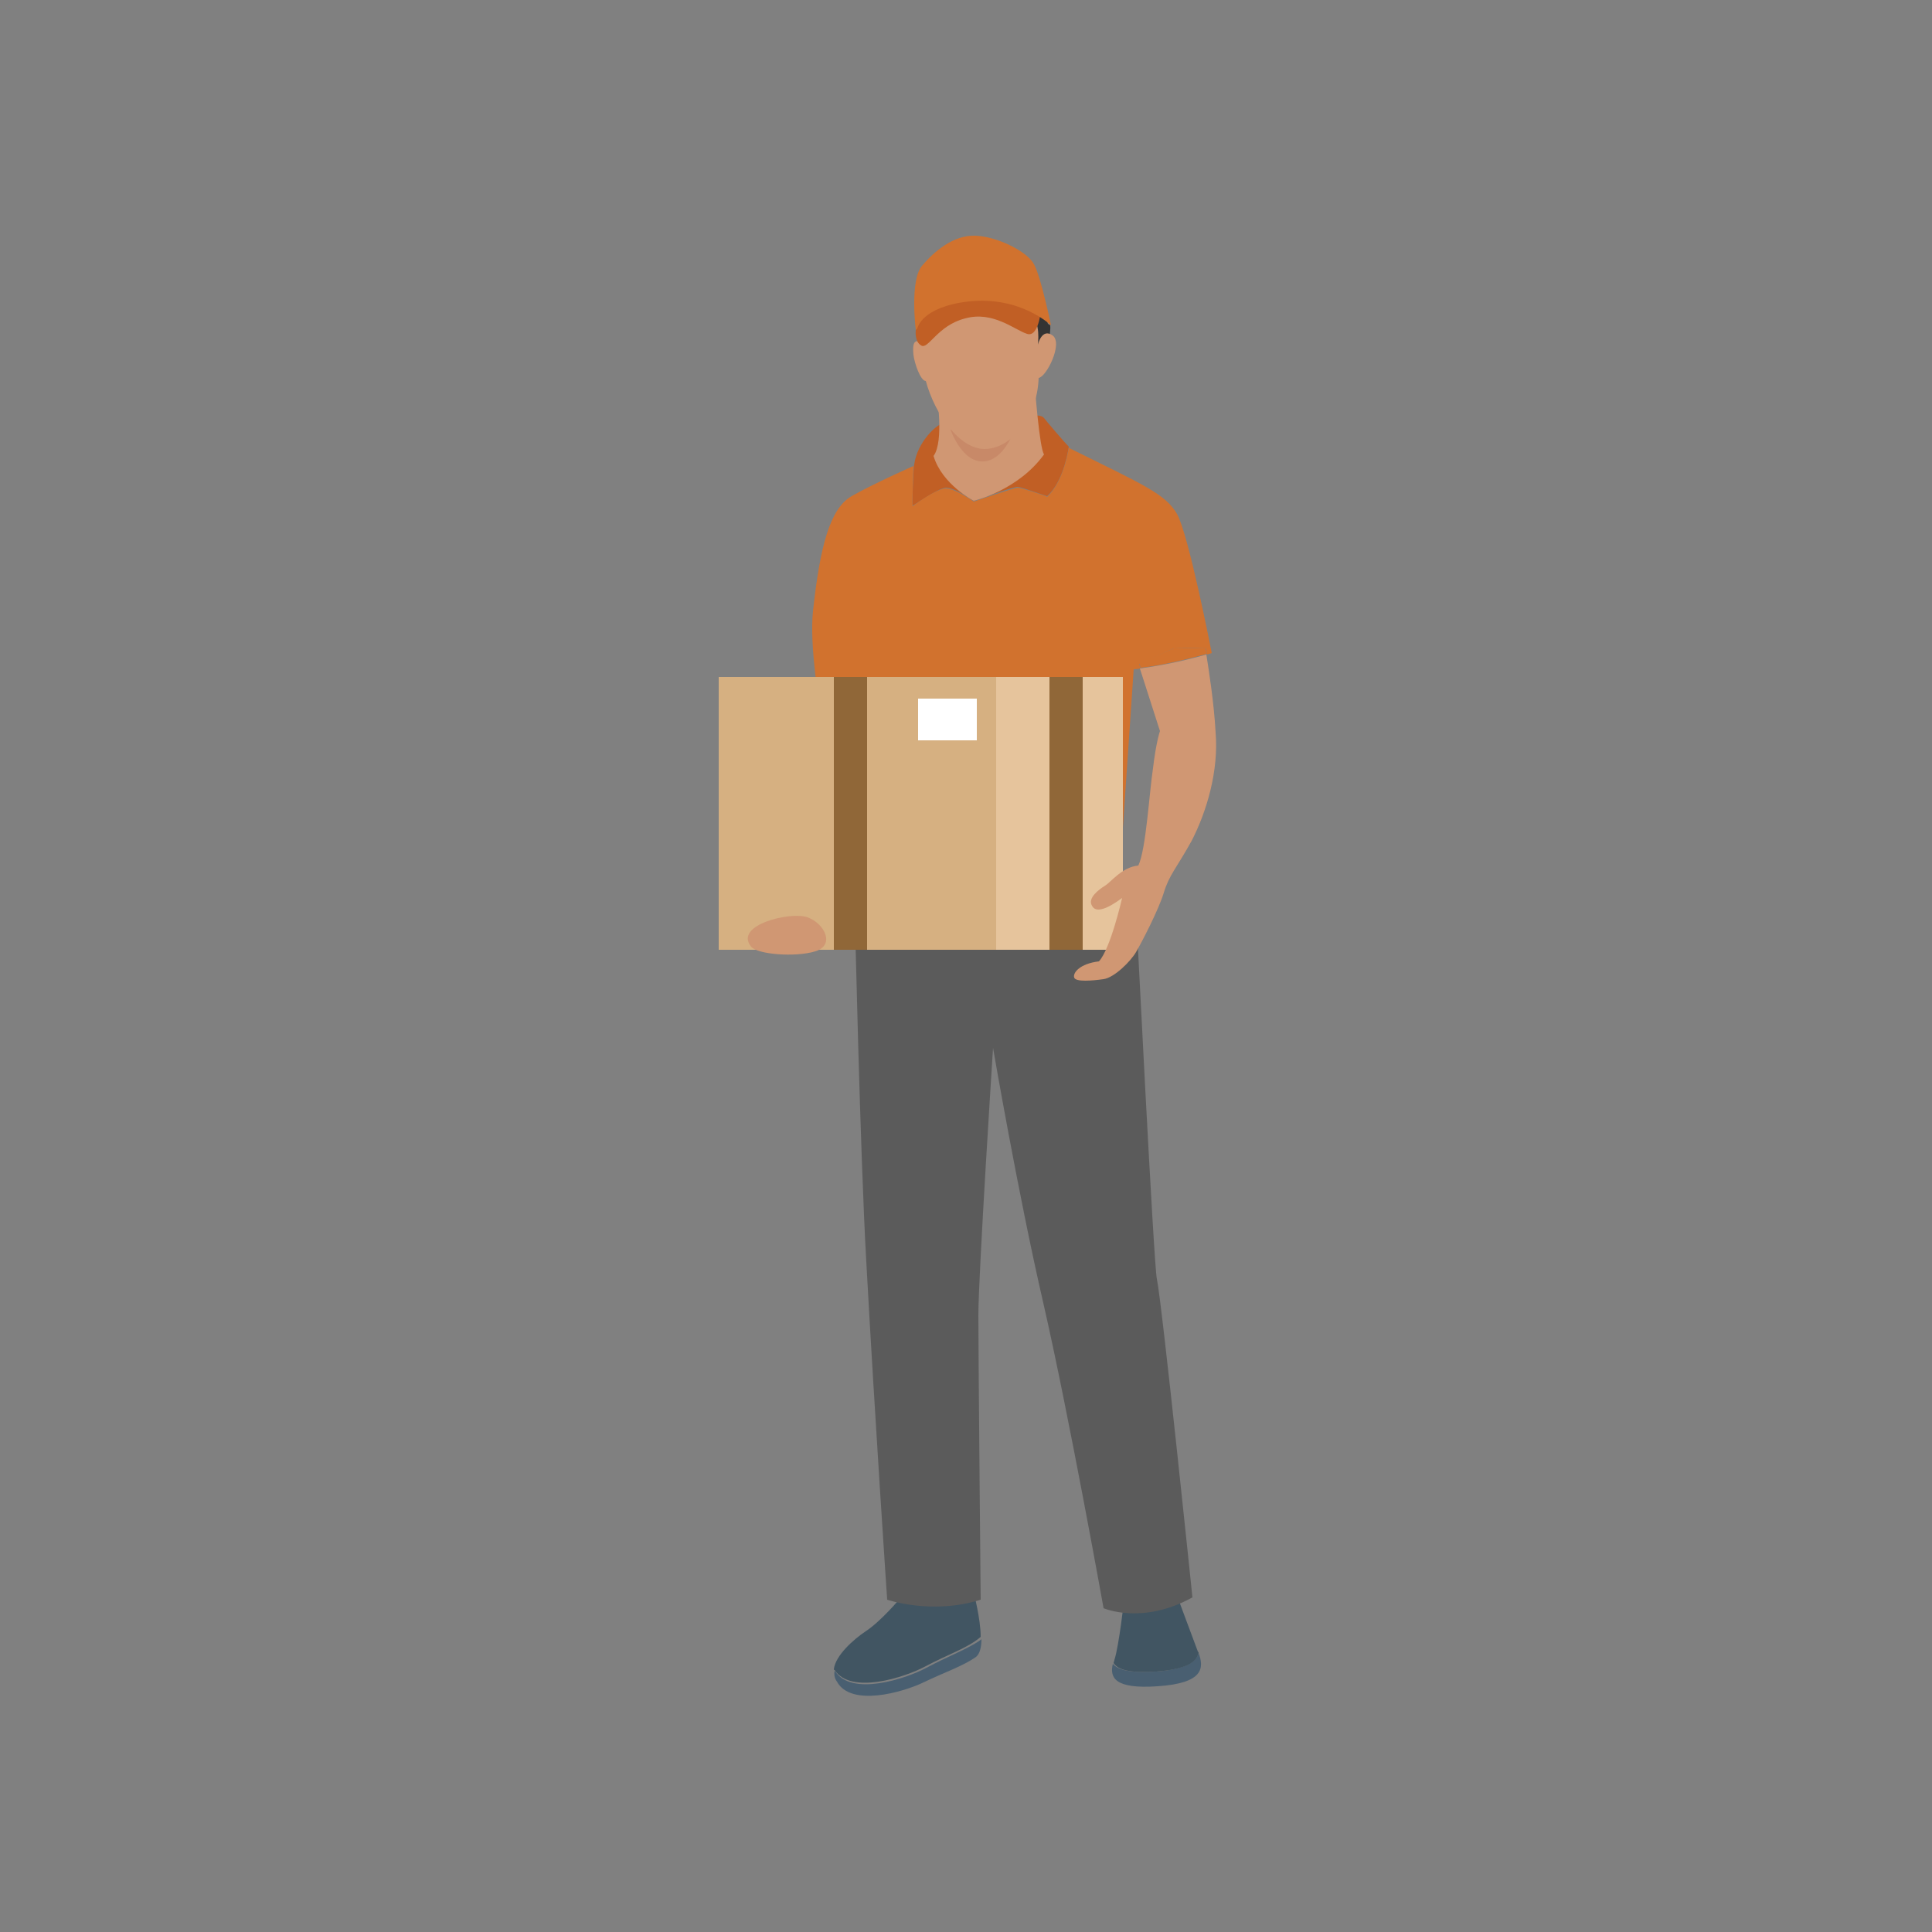 <?xml version="1.0" encoding="UTF-8"?> <!-- Generator: Adobe Illustrator 27.4.1, SVG Export Plug-In . SVG Version: 6.00 Build 0) --> <svg xmlns="http://www.w3.org/2000/svg" xmlns:xlink="http://www.w3.org/1999/xlink" version="1.1" id="レイヤー_1" x="0px" y="0px" width="250px" height="250px" viewBox="0 0 250 250" style="enable-background:new 0 0 250 250;" xml:space="preserve"><rect x="0" y="0" width="250" height="250" fill="#808080" stroke="none"/> <style type="text/css"> .st0{fill:#495F71;} .st1{fill:#415562;} .st2{fill:#5B5B5B;} .st3{fill:#C15F25;} .st4{fill:#D09773;} .st5{fill:#C88968;} .st6{fill:#333333;} .st7{fill:#D1722E;} .st8{fill:#D6B081;} .st9{fill:#E6C49C;} .st10{fill:#906738;} .st11{fill:#FFFFFF;} </style> <g id="XMLID_00000085967288039399148980000005910759846749918345_"> <g id="XMLID_00000136386065344438015940000006104367706049673395_"> <path id="XMLID_00000142863636897844936480000012882201848410445739_" class="st0" d="M119.9,215.8c-2.8,1.5-9.7,3.7-11.8,0.5 c0,0-0.1-0.1-0.1-0.1c-0.1,0.5,0,1,0.3,1.4c1.8,3.3,8.5,1.4,11.2,0.1c2.7-1.3,5.1-2.1,6.8-3.3c0.5-0.4,0.7-1.3,0.7-2.3 c0,0-0.1,0.1-0.1,0.1C125.2,213.4,122.7,214.3,119.9,215.8z"></path> <path id="XMLID_00000054233092042387940730000002337113996714200482_" class="st1" d="M126,206.1l-8.6-1.1l-0.9,1.8 c0,0-2.5,3-4.5,4.3c-1.5,1-3.9,3.1-4.1,4.9c0,0,0,0.1,0.1,0.1c2.1,3.2,9,1,11.8-0.5c2.8-1.5,5.3-2.3,7-3.7c0,0,0.1-0.1,0.1-0.1 C126.9,209.5,126,206.1,126,206.1z"></path> </g> <g id="XMLID_00000019651377923539335870000017472874434223655058_"> <path id="XMLID_00000078021991734251535830000010833437054640079247_" class="st0" d="M155.1,213.9c-0.3,1.1-1.6,2.1-5.5,2.4 c-3.4,0.2-4.9-0.2-5.6-1c-0.4,1.7,0.1,3.3,5.8,2.9C155.8,217.8,155.8,215.8,155.1,213.9z"></path> <path id="XMLID_00000005230207711991965390000016344951566339678610_" class="st1" d="M149.6,216.3c3.9-0.3,5.2-1.2,5.5-2.4 c0-0.1,0-0.1-0.1-0.2c-0.7-1.9-2.1-5.6-2.8-7.5l-6.7,0.5c0,0-0.7,6.3-1.3,8.1c0,0.1-0.1,0.3-0.1,0.4 C144.7,216.1,146.2,216.5,149.6,216.3z"></path> </g> <g id="XMLID_00000119815553098499423600000004401588807733347747_"> <path id="XMLID_00000054239947510066918300000011537001445146243262_" class="st2" d="M147,117.7c0,0,2.3,46.2,2.7,47.8 c0.7,3.4,4.6,41.2,4.6,41.2c-6.5,3.6-11.5,1.4-11.5,1.4s-4.5-25.1-7.8-39.5c-3.3-14.3-6.5-33-6.5-33s-1.9,29.4-1.9,34.6 s0.3,36.8,0.3,36.8c-6.3,2-12.1,0-12.1,0s-1.6-23.6-2.7-43.7c-0.8-13.9-1.5-45.7-1.5-45.7H147z"></path> </g> <g id="XMLID_00000115501193643543547710000003525758003750592907_"> <path id="XMLID_00000005987962510409310120000009608017317674021311_" class="st3" d="M118.1,65.4c0.2,0,3.2-2.2,4.3-2.3 c1.2,0,3.6,1.7,3.6,1.7s5.3-1.9,5.7-1.8c0.4,0,3.7,1.2,3.8,1.2c1.9-1.7,2.6-5.1,2.8-6.4c-0.6-0.6-2.9-3.3-3.2-3.7 c-0.4-0.5-1.5-0.3-1.5-0.3s-10.1,0.7-11.2,0.8c-1.2,0.2-3.7,2.6-4.1,5.5C118.2,60.2,118,65.4,118.1,65.4z"></path> </g> <g id="XMLID_00000140734822415463544180000016648211095894702782_"> <path id="XMLID_00000160192909367802370120000006650141856026564242_" class="st4" d="M133.9,49.9c0,0,0.6,8.1,1.2,8.9 c-3.4,4.7-9.1,6-9.1,6s-4.1-2.1-5.2-5.8c1.4-1.9,0.4-8.1,0.4-8.1L133.9,49.9z"></path> </g> <g id="XMLID_00000080905534684342071630000014086265614633753741_"> <path id="XMLID_00000167367281969669669850000015340779609115849134_" class="st5" d="M123,55.6c0,0,1.5,4.4,4.4,4.1s4.2-5,4.2-5 L123,55.6z"></path> </g> <g id="XMLID_00000159450051691202289850000004932353824793141395_"> <path id="XMLID_00000056398135647633821210000001449166150217086081_" class="st6" d="M135.9,42.1c0.1,0.8-0.4,3.1-0.4,3.1 s-2,0.7-2.1,0.7c-0.1,0-0.8-4.2-0.8-4.2l0.5-1.9l2.1,0.8l0.4,1.3L135.9,42.1z"></path> </g> <g id="XMLID_00000049937005233333535340000005011819530773593533_"> <path id="XMLID_00000102517416548736988500000011963804282064914329_" class="st4" d="M119.3,43.2v1.2c-1.2-0.8-1.2,0.5-1.1,1.5 s0.9,3.4,1.6,3.4c1.2,4.4,4.4,8.8,7.6,8.8s6.8-3.7,7-9.2c1-0.1,3.2-4.5,1.8-5.5c-1.4-1-1.9,1.2-1.9,1.2s0.4-3-0.9-3.8 s-8.7-1.3-8.7-1.3L119.3,43.2z"></path> </g> <g id="XMLID_00000040547394391064788940000006733662875569723024_"> <path id="XMLID_00000033340346889827233910000001153588551841142680_" class="st3" d="M134.7,40.1c0,0-0.3,3.6-1.8,3.1 c-1.6-0.5-4.4-3-8-2c-3.6,0.9-4.8,4.1-5.7,3.5c-0.9-0.5-0.7-2-0.7-2s0.1-5.4,3.7-6.8c3.6-1.4,11.4,1.5,11.4,1.5L134.7,40.1z"></path> </g> <g id="XMLID_00000173875881966455839180000011479938476282221471_"> <path id="XMLID_00000039106782302188054100000015108006058302971526_" class="st7" d="M133.8,34.2c-0.8-1.6-4.7-3.6-7.6-3.7 c-2.8-0.1-5.3,2-6.9,3.9c-1.6,1.9-0.8,8.3-0.8,8.3l0.2-0.2c0,0,0.5-2.8,6.7-3.5c6.7-0.7,10.6,3.1,10.6,3.1S134.7,35.8,133.8,34.2z "></path> </g> <g id="XMLID_00000091003971190297718930000005722041389368702860_"> <path id="XMLID_00000078037161852003527790000014500375854529595582_" class="st7" d="M151.9,83.9l4.1-0.1c0,0,0.1,0.3,0.2,0.9 c0.2-0.1,0.4-0.1,0.6-0.2c0,0-3-15.4-4.5-18c-1.5-2.6-4.4-3.8-13.9-8.5c0,0-0.1-0.1-0.1-0.1c-0.2,1.3-0.9,4.6-2.8,6.4 c0-0.1-3.4-1.2-3.8-1.2c-0.4,0-5.7,1.8-5.7,1.8s-2.4-1.7-3.6-1.7c-1.2,0-4.2,2.2-4.3,2.3c-0.1,0,0.1-5.2,0.1-5.2s-5.2,2.3-8,3.9 c-2.8,1.6-4.1,6.5-5,14.9c-0.9,8.4,4.4,30.1,4.4,30.1l35.6-0.6l1.5-22c0,0,0.3,0,0.9-0.1l-0.2-0.6L151.9,83.9z"></path> </g> <g id="XMLID_00000018943618729551310680000011616272098418585761_"> <path id="XMLID_00000083063951816328914790000005621228530187095209_" class="st7" d="M156,83.8l-4.1,0.1l-4.5,1.9l0.2,0.6 c1.3-0.1,4.2-0.6,8.6-1.8C156,84.1,156,83.8,156,83.8z"></path> </g> <g id="XMLID_00000152986370199117760570000008672665531448625585_"> <g id="XMLID_00000051373815339230361630000013229923308963519361_"> <g id="XMLID_00000109723483294398231250000013041754332816297118_"> <g id="XMLID_00000156562947020249392100000002515340198626724748_"> <rect id="XMLID_00000147908137794402088700000001283624291295626909_" x="93" y="87.6" class="st8" width="52.2" height="35.3"></rect> </g> </g> </g> <g id="XMLID_00000175304511876284778070000009256937628953692812_"> <g id="XMLID_00000051377894624593056730000013637735089294474643_"> <g id="XMLID_00000127038214997516532530000011468830423471499683_"> <rect id="XMLID_00000144309140319264745200000005000668229843696814_" x="128.9" y="87.6" class="st9" width="16.4" height="35.3"></rect> </g> </g> </g> <g id="XMLID_00000166671978895175005380000013748050129881121422_"> <g id="XMLID_00000019647818597949889260000011260641063184247979_"> <g id="XMLID_00000180350428613226580930000001757607988045353626_"> <rect id="XMLID_00000147215724521964612810000012048524510054033599_" x="107.9" y="87.6" class="st10" width="4.3" height="35.3"></rect> </g> </g> </g> <g id="XMLID_00000133500756927917762230000015365249461092489637_"> <g id="XMLID_00000093139675800899053730000007228575569638281141_"> <g id="XMLID_00000176722359729852102180000000697847829370525115_"> <rect id="XMLID_00000091712031018118333440000009211368628065892540_" x="135.8" y="87.6" class="st10" width="4.3" height="35.3"></rect> </g> </g> </g> <g id="XMLID_00000026845359850320114510000017366482678422050967_"> <g id="XMLID_00000023273177731939183800000017918987299493061507_"> <g id="XMLID_00000045590006585688354210000008306912938358855587_"> <rect id="XMLID_00000152955815302976634120000014953878640997063342_" x="118.8" y="90.4" class="st11" width="7.6" height="5.4"></rect> </g> </g> </g> </g> <g id="XMLID_00000011752906760681321470000012812634754154081178_"> <path id="XMLID_00000097474162080208921950000002032567519388087193_" class="st4" d="M157.3,94.8c-0.2-3.8-0.9-8.2-1.2-10.1 c-4.3,1.2-7.2,1.6-8.6,1.8l2.6,8.1c0,0-0.5,1.4-0.9,4.8c-0.5,3.3-0.9,10.5-1.9,12.6c-2.1,0.2-3.5,2.1-4.3,2.6s-2.3,1.6-1.7,2.6 c0.5,1,2,0.4,3.9-1c0,0-1.5,6.6-3,8.2c-2.5,0.3-3.4,1.5-3.2,2.1c0.2,0.6,2.4,0.4,3.8,0.2s3.5-2.3,4.2-3.5c0.7-1.2,2.9-5.4,3.6-7.7 c0.7-2.3,1.6-3.1,3.6-6.7C156.2,104.9,157.7,99.7,157.3,94.8z"></path> </g> <g id="XMLID_00000130636566900436327670000006184429249469213328_"> <path id="XMLID_00000067956637662930069590000003793988918563474866_" class="st4" d="M97.2,122.5c-2.3-2.8,5.1-4.6,7.3-3.8 c2.2,0.8,3.6,3.6,1,4.4C102.9,123.9,98,123.5,97.2,122.5z"></path> </g> </g> </svg> 